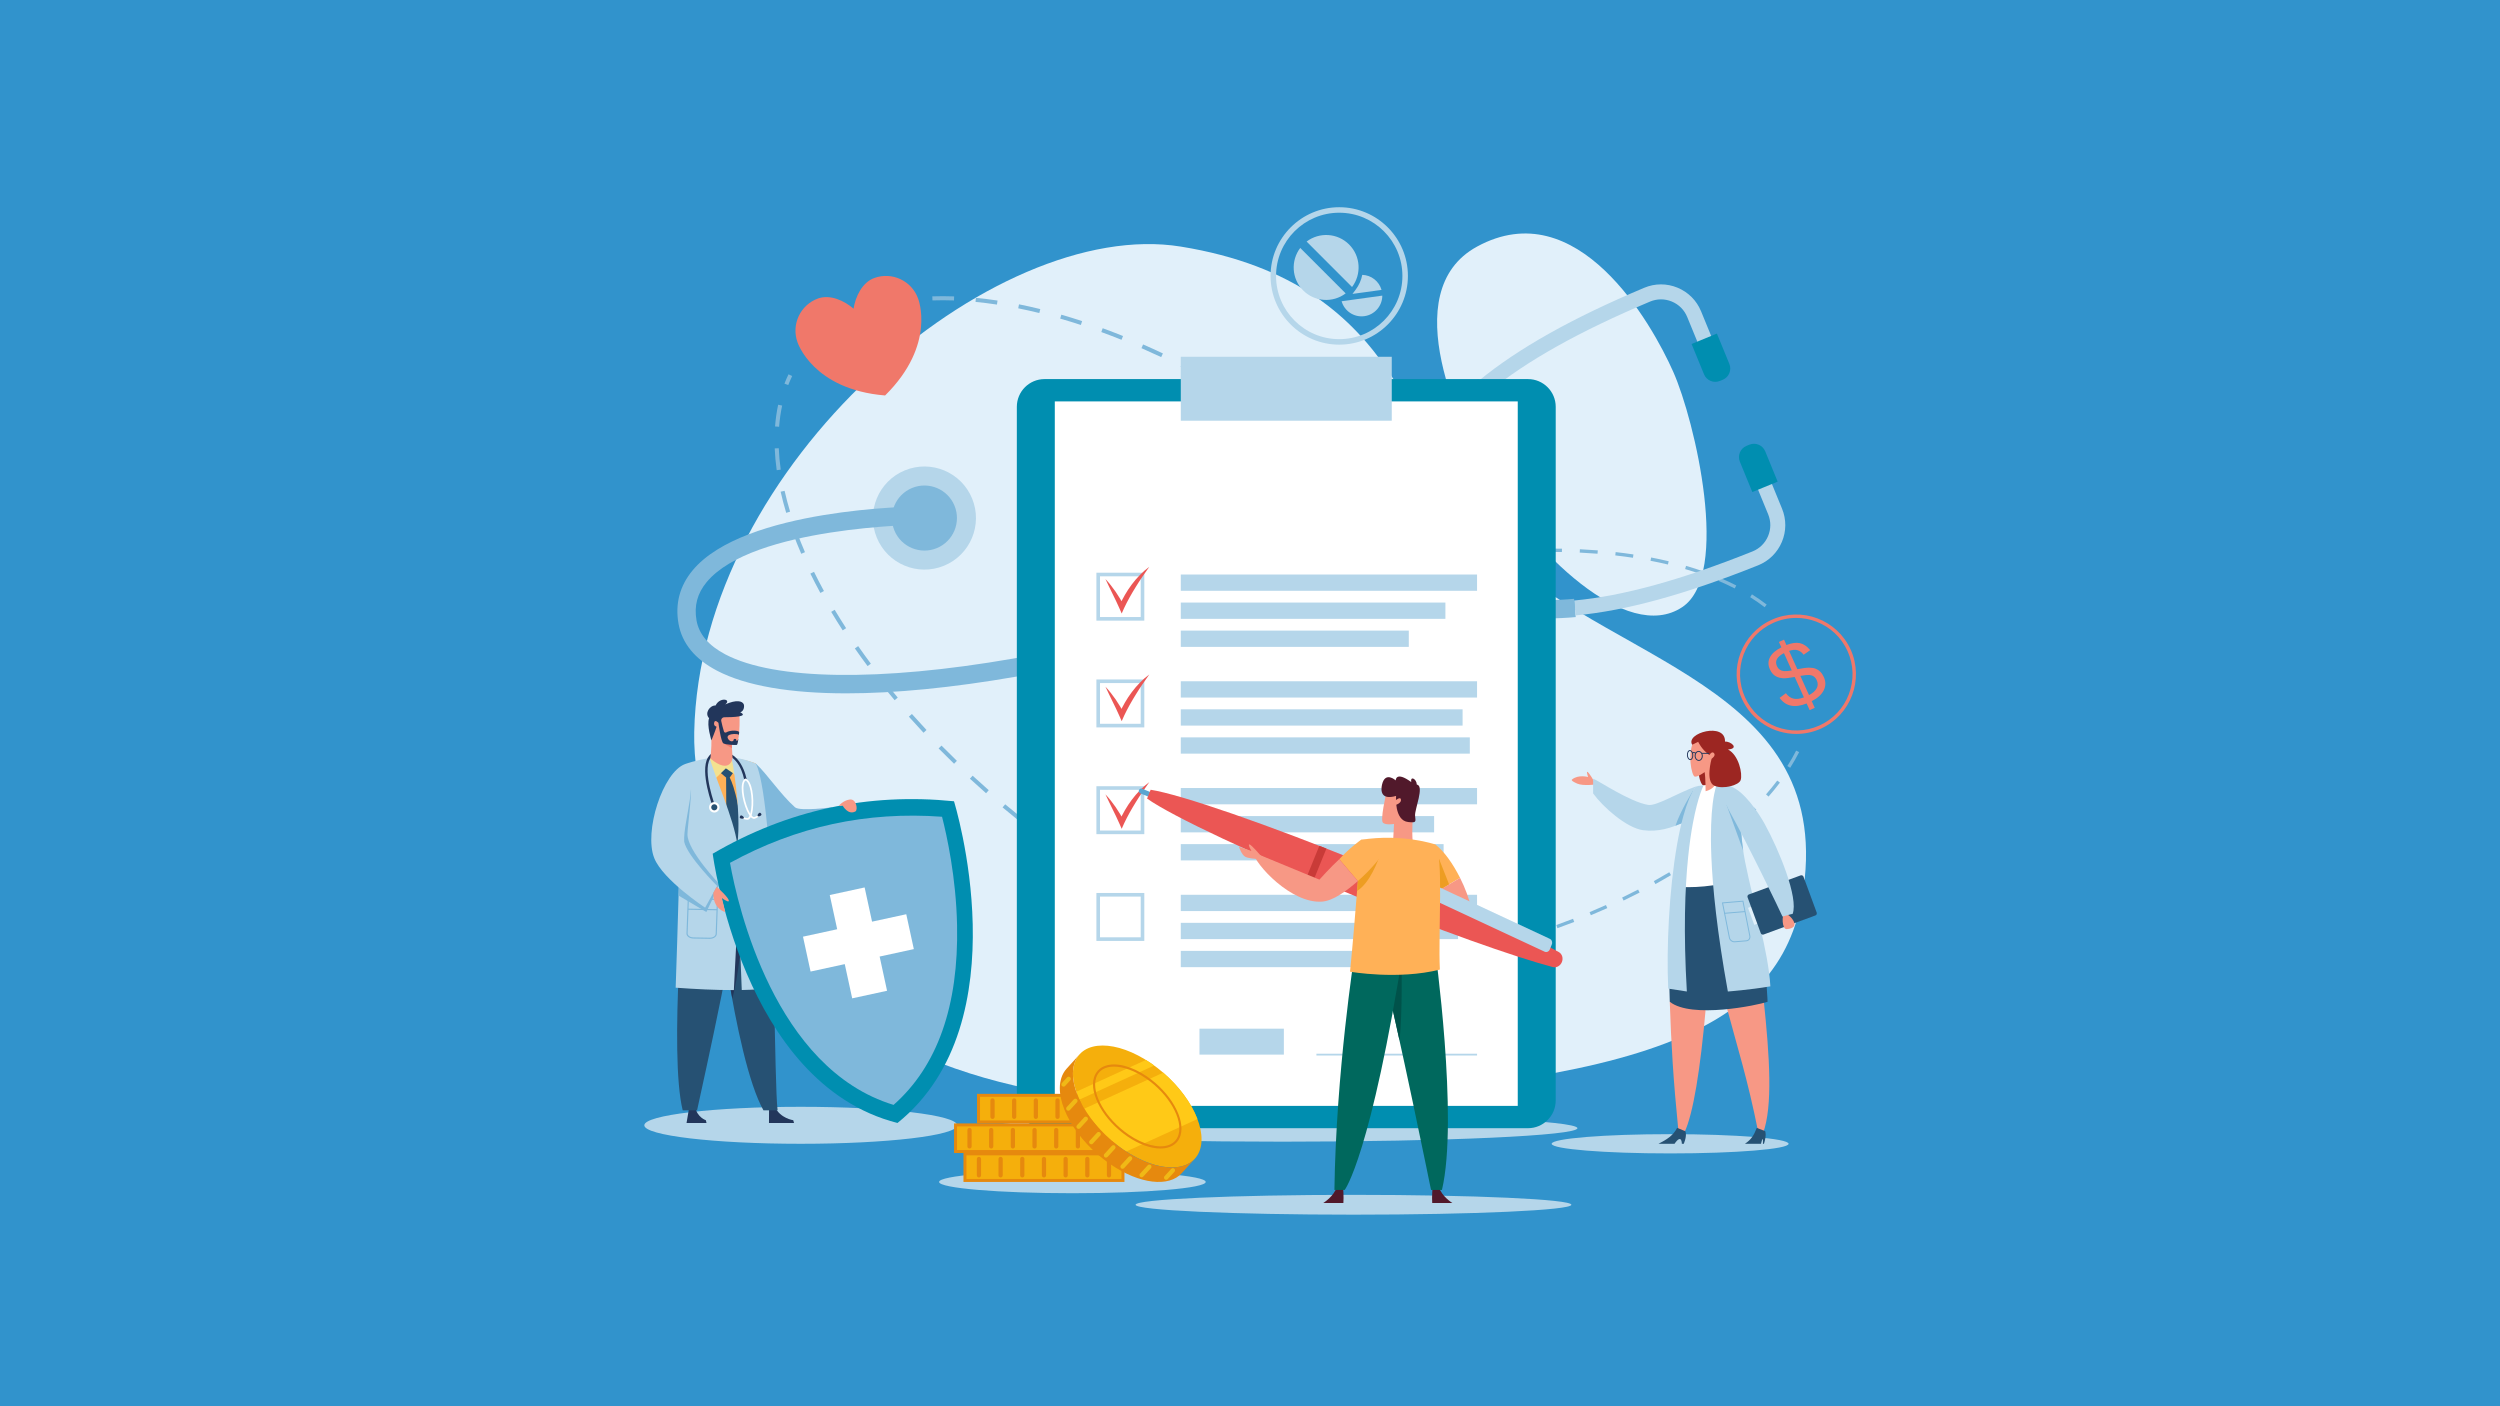 <svg xmlns="http://www.w3.org/2000/svg" xmlns:xlink="http://www.w3.org/1999/xlink" width="1920" zoomAndPan="magnify" viewBox="0 0 1440 810" height="1080" preserveAspectRatio="xMidYMid meet" version="1.0"><defs><clipPath id="id1"><path d="M 654 688 L 906 688 L 906 699.828 L 654 699.828 Z M 654 688 " clip-rule="nonzero"/></clipPath><clipPath id="id2"><path d="M 1000 353.648 L 1069.008 353.648 L 1069.008 423 L 1000 423 Z M 1000 353.648 " clip-rule="nonzero"/></clipPath></defs><rect x="-144" width="1728" fill="#ffffff" y="-81" height="972" fill-opacity="1"/><rect x="-144" width="1728" fill="#3193cc" y="-81" height="972" fill-opacity="1"/><rect x="-144" width="1728" fill="#ffffff" y="-81" height="972" fill-opacity="1"/><rect x="-144" width="1728" fill="#3193cc" y="-81" height="972" fill-opacity="1"/><path fill="#e1f0fa" d="M 399.875 421.762 C 398.676 481.098 441.449 647.523 715.199 635.457 C 954.508 624.91 1030.645 592.52 1039.531 506.176 C 1051.637 388.508 913.781 379.902 851.098 306.086 C 813.211 261.469 811.465 163.324 680.133 142.035 C 572.637 124.613 403 267.07 399.875 421.762 " fill-opacity="1" fill-rule="nonzero"/><path fill="#e1f0fa" d="M 850.785 142.035 C 803.074 168.035 841.918 248.531 857.133 274.305 C 882.555 317.371 936.832 371.207 969.008 349.68 C 997.043 330.918 976.301 242.328 963.801 214.188 C 951.301 186.051 908.594 110.531 850.785 142.035 " fill-opacity="1" fill-rule="nonzero"/><path fill="#b5d6ea" d="M 908.594 649.844 C 908.594 654.129 832.527 657.605 738.695 657.605 C 644.863 657.605 568.797 654.129 568.797 649.844 C 568.797 645.555 644.863 642.078 738.695 642.078 C 832.527 642.078 908.594 645.555 908.594 649.844 " fill-opacity="1" fill-rule="nonzero"/><path fill="#b5d6ea" d="M 551.32 648.172 C 551.32 654.055 510.984 658.824 461.223 658.824 C 411.461 658.824 371.121 654.055 371.121 648.172 C 371.121 642.285 411.461 637.52 461.223 637.52 C 510.984 637.52 551.32 642.285 551.32 648.172 " fill-opacity="1" fill-rule="nonzero"/><g clip-path="url(#id1)"><path fill="#b5d6ea" d="M 905.113 693.941 C 905.113 697.09 848.922 699.648 779.605 699.648 C 710.289 699.648 654.094 697.09 654.094 693.941 C 654.094 690.785 710.289 688.23 779.605 688.23 C 848.922 688.23 905.113 690.785 905.113 693.941 " fill-opacity="1" fill-rule="nonzero"/></g><path fill="#b5d6ea" d="M 1030.223 658.824 C 1030.223 661.887 999.676 664.371 961.992 664.371 C 924.305 664.371 893.758 661.887 893.758 658.824 C 893.758 655.758 924.305 653.277 961.992 653.277 C 999.676 653.277 1030.223 655.758 1030.223 658.824 " fill-opacity="1" fill-rule="nonzero"/><path fill="#b5d6ea" d="M 694.488 680.801 C 694.488 684.387 660.113 687.297 617.703 687.297 C 575.297 687.297 540.914 684.387 540.914 680.801 C 540.914 677.219 575.297 674.309 617.703 674.309 C 660.113 674.309 694.488 677.219 694.488 680.801 " fill-opacity="1" fill-rule="nonzero"/><path fill="#7fb8db" d="M 454.031 221.812 L 451.848 220.961 C 452.555 219.137 453.344 217.328 454.184 215.59 L 456.293 216.609 C 455.48 218.293 454.719 220.043 454.031 221.812 Z M 448.77 245.816 L 446.43 245.641 C 446.758 241.336 447.359 237.117 448.223 233.113 L 450.516 233.609 C 449.676 237.512 449.086 241.617 448.77 245.816 Z M 447.379 270.832 C 446.789 266.57 446.398 262.344 446.234 258.277 L 448.578 258.18 C 448.738 262.176 449.117 266.324 449.703 270.512 Z M 452.844 295.395 C 451.617 291.297 450.539 287.203 449.645 283.223 L 451.93 282.711 C 452.812 286.637 453.875 290.676 455.09 294.719 Z M 461.512 318.984 C 459.824 315.078 458.25 311.152 456.84 307.316 L 459.039 306.508 C 460.438 310.301 461.992 314.184 463.66 318.055 Z M 472.539 341.543 C 470.512 337.82 468.566 334.07 466.766 330.395 L 468.871 329.363 C 470.656 333.008 472.582 336.73 474.594 340.422 Z M 485.395 363.094 C 483.102 359.559 480.871 355.973 478.762 352.441 L 480.773 351.238 C 482.867 354.746 485.086 358.305 487.359 361.82 Z M 499.73 383.672 C 497.223 380.309 494.754 376.887 492.395 373.5 L 494.316 372.16 C 496.664 375.527 499.117 378.926 501.609 382.27 Z M 515.309 403.32 C 512.613 400.113 509.941 396.844 507.375 393.613 L 509.211 392.152 C 511.766 395.371 514.418 398.617 517.102 401.812 Z M 531.953 422.066 C 529.102 419.016 526.258 415.902 523.508 412.805 L 525.258 411.246 C 527.996 414.332 530.824 417.43 533.664 420.461 Z M 549.543 439.922 C 546.535 437.016 543.539 434.047 540.637 431.105 L 542.305 429.457 C 545.191 432.391 548.172 435.344 551.168 438.234 Z M 567.969 456.906 C 564.84 454.156 561.711 451.34 558.652 448.523 L 560.242 446.801 C 563.281 449.598 566.402 452.406 569.516 455.145 Z M 587.164 473.008 C 583.91 470.402 580.652 467.73 577.477 465.066 L 578.984 463.27 C 582.145 465.922 585.387 468.582 588.629 471.18 Z M 607.062 488.23 C 603.715 485.785 600.34 483.262 597.031 480.73 L 598.453 478.867 C 601.75 481.391 605.109 483.902 608.445 486.336 Z M 627.617 502.535 C 624.156 500.242 620.676 497.879 617.258 495.5 L 618.598 493.574 C 621.996 495.941 625.465 498.301 628.914 500.582 Z M 648.82 515.863 C 645.262 513.742 641.668 511.543 638.141 509.324 L 639.387 507.34 C 642.898 509.547 646.473 511.738 650.016 513.848 Z M 670.645 528.148 C 666.961 526.199 663.266 524.176 659.656 522.145 L 660.805 520.102 C 664.398 522.125 668.078 524.137 671.742 526.078 Z M 693.086 539.289 C 689.332 537.551 685.531 535.73 681.789 533.871 L 682.832 531.77 C 686.555 533.617 690.336 535.434 694.066 537.164 L 693.086 539.289 " fill-opacity="1" fill-rule="nonzero"/><path fill="#7fb8db" d="M 549.5 173.062 C 545.309 172.914 541.117 172.906 537.09 173.043 L 537.012 170.699 C 541.094 170.562 545.336 170.57 549.586 170.723 Z M 574.238 175.434 C 570.074 174.805 565.922 174.285 561.898 173.895 L 562.125 171.562 C 566.191 171.957 570.387 172.477 574.586 173.113 Z M 598.641 180.301 C 594.559 179.301 590.473 178.391 586.492 177.59 L 586.953 175.293 C 590.965 176.094 595.086 177.016 599.199 178.027 Z M 622.578 187.184 C 618.598 185.875 614.594 184.645 610.672 183.516 L 611.32 181.262 C 615.27 182.398 619.301 183.641 623.305 184.953 Z M 645.988 195.723 C 642.105 194.168 638.191 192.664 634.348 191.262 L 635.152 189.059 C 639.02 190.469 642.957 191.98 646.859 193.547 Z M 668.836 205.691 C 665.078 203.926 661.258 202.191 657.484 200.543 L 658.422 198.395 C 662.215 200.051 666.055 201.793 669.832 203.574 Z M 691.102 216.922 C 687.445 214.957 683.723 213.016 680.043 211.16 L 681.098 209.066 C 684.797 210.934 688.539 212.883 692.211 214.855 Z M 712.766 229.285 C 709.199 227.133 705.578 225.004 702.012 222.969 L 703.172 220.93 C 706.758 222.977 710.395 225.109 713.977 227.277 Z M 733.809 242.68 C 730.367 240.375 726.855 238.078 723.363 235.859 L 724.621 233.879 C 728.129 236.109 731.656 238.418 735.109 240.73 Z M 754.207 257.039 C 750.883 254.582 747.477 252.129 744.086 249.742 L 745.438 247.824 C 748.84 250.219 752.258 252.684 755.598 255.152 Z M 773.945 272.305 C 770.75 269.715 767.457 267.109 764.16 264.562 L 765.598 262.707 C 768.906 265.266 772.211 267.883 775.422 270.484 Z M 792.977 288.445 C 789.883 285.699 786.715 282.945 783.555 280.266 L 785.07 278.477 C 788.242 281.172 791.426 283.938 794.531 286.691 Z M 811.227 305.457 C 808.281 302.574 805.242 299.676 802.203 296.844 L 803.797 295.129 C 806.852 297.973 809.902 300.887 812.867 303.777 Z M 828.625 323.336 C 825.84 320.324 822.953 317.281 820.039 314.289 L 821.719 312.652 C 824.641 315.66 827.547 318.715 830.344 321.746 L 828.625 323.336 " fill-opacity="1" fill-rule="nonzero"/><path fill="#7fb8db" d="M 899.66 317.969 C 897.66 317.938 895.652 317.91 893.625 317.922 C 892.219 317.922 890.805 317.93 889.387 317.945 L 889.363 316.016 C 890.84 315.996 892.309 315.98 893.777 315.988 C 895.762 315.988 897.734 316.004 899.691 316.039 Z M 868.855 318.754 L 868.727 316.828 C 872.16 316.602 875.629 316.418 879.039 316.281 L 879.117 318.215 C 875.723 318.348 872.27 318.531 868.855 318.754 Z M 920.176 318.941 C 916.816 318.672 913.371 318.457 909.93 318.293 L 910.02 316.363 C 913.48 316.527 916.949 316.742 920.328 317.012 Z M 848.375 320.629 L 848.152 318.711 C 851.555 318.312 855.012 317.953 858.43 317.641 L 858.605 319.562 C 855.207 319.879 851.762 320.234 848.375 320.629 Z M 940.578 321.27 C 937.262 320.766 933.836 320.312 930.398 319.922 L 930.617 318.004 C 934.078 318.395 937.523 318.852 940.867 319.355 Z M 828.008 323.5 L 827.695 321.594 C 831.105 321.031 834.539 320.504 837.906 320.031 L 838.176 321.945 C 834.824 322.418 831.406 322.941 828.008 323.5 Z M 960.719 325.164 C 957.453 324.383 954.074 323.656 950.688 323.008 L 951.055 321.109 C 954.469 321.762 957.875 322.496 961.168 323.285 Z M 807.801 327.32 L 807.398 325.426 C 810.754 324.711 814.164 324.027 817.523 323.395 L 817.883 325.293 C 814.535 325.926 811.141 326.605 807.801 327.32 Z M 980.387 330.918 C 977.25 329.812 973.965 328.758 970.633 327.785 L 971.172 325.93 C 974.539 326.914 977.859 327.977 981.031 329.094 Z M 787.781 332.043 L 787.297 330.172 C 790.355 329.375 793.469 328.605 796.547 327.871 L 797.32 327.688 L 797.762 329.566 L 796.992 329.754 C 793.926 330.48 790.828 331.25 787.781 332.043 Z M 768.004 337.664 L 767.434 335.816 C 770.707 334.805 774.035 333.82 777.332 332.879 L 777.863 334.738 C 774.578 335.676 771.262 336.656 768.004 337.664 Z M 999.207 338.941 C 996.262 337.43 993.145 335.977 989.941 334.613 L 990.691 332.836 C 993.938 334.211 997.102 335.688 1000.09 337.223 Z M 748.512 344.199 L 747.855 342.379 C 751.047 341.223 754.332 340.078 757.605 338.98 L 758.219 340.812 C 754.957 341.906 751.691 343.043 748.512 344.199 Z M 1016.43 349.766 C 1013.84 347.762 1011.035 345.812 1008.098 343.973 L 1009.121 342.336 C 1012.117 344.207 1014.973 346.191 1017.613 348.234 Z M 729.359 351.668 L 728.613 349.883 C 731.742 348.57 734.965 347.27 738.188 346.012 L 738.891 347.812 C 735.68 349.066 732.477 350.359 729.359 351.668 Z M 710.621 360.113 L 709.777 358.371 C 712.84 356.895 715.988 355.422 719.137 354.004 L 719.93 355.766 C 716.797 357.176 713.664 358.641 710.621 360.113 Z M 692.387 369.594 L 691.441 367.906 C 694.395 366.258 697.457 364.609 700.543 363.004 L 701.434 364.719 C 698.363 366.316 695.32 367.957 692.387 369.594 Z M 674.777 380.176 L 673.73 378.555 C 676.574 376.711 679.527 374.871 682.5 373.086 L 683.492 374.742 C 680.539 376.516 677.605 378.348 674.777 380.176 Z M 657.973 391.969 L 656.801 390.43 C 659.496 388.379 662.309 386.324 665.152 384.332 L 666.262 385.914 C 663.438 387.895 660.648 389.934 657.973 391.969 Z M 642.215 405.109 L 640.91 403.684 C 643.398 401.398 646.023 399.109 648.707 396.875 L 649.941 398.359 C 647.281 400.574 644.684 402.844 642.215 405.109 Z M 627.91 419.773 L 626.453 418.512 C 628.652 415.961 631.012 413.398 633.469 410.887 L 634.852 412.238 C 632.422 414.723 630.086 417.258 627.91 419.773 Z M 615.703 436.168 L 614.066 435.141 C 615.848 432.301 617.824 429.418 619.945 426.586 L 621.488 427.742 C 619.402 430.535 617.457 433.367 615.703 436.168 Z M 1031.152 442.258 L 1029.523 441.223 C 1031.391 438.277 1033.094 435.297 1034.582 432.359 L 1036.309 433.23 C 1034.789 436.227 1033.055 439.262 1031.152 442.258 Z M 606.695 454.414 L 604.875 453.758 C 606.016 450.594 607.398 447.379 608.98 444.199 L 610.711 445.059 C 609.156 448.172 607.809 451.316 606.695 454.414 Z M 1018.684 458.824 L 1017.23 457.551 C 1019.52 454.93 1021.691 452.258 1023.688 449.617 L 1025.23 450.781 C 1023.203 453.465 1021 456.168 1018.684 458.824 Z M 1004.164 473.586 L 1002.863 472.16 C 1005.434 469.816 1007.926 467.426 1010.258 465.059 L 1011.633 466.414 C 1009.273 468.809 1006.762 471.219 1004.164 473.586 Z M 602.566 474.211 L 600.637 474.109 C 600.809 470.715 601.27 467.238 602.008 463.77 L 603.895 464.172 C 603.184 467.535 602.734 470.914 602.566 474.211 Z M 988.234 486.793 L 987.07 485.25 C 989.832 483.156 992.543 481.012 995.117 478.883 L 996.348 480.371 C 993.75 482.52 991.023 484.68 988.234 486.793 Z M 603.211 494.793 C 602.809 493.504 602.449 492.191 602.137 490.883 C 601.645 488.812 601.262 486.684 601.004 484.562 L 602.918 484.324 C 603.172 486.375 603.543 488.434 604.02 490.441 C 604.32 491.699 604.668 492.969 605.055 494.215 Z M 971.273 498.621 L 970.227 496.996 C 973.137 495.125 976.004 493.199 978.762 491.277 L 979.863 492.867 C 977.094 494.801 974.203 496.734 971.273 498.621 Z M 953.535 509.227 L 952.598 507.539 C 955.621 505.863 958.613 504.137 961.5 502.41 L 962.492 504.07 C 959.586 505.805 956.574 507.543 953.535 509.227 Z M 612.766 513.285 C 610.645 510.445 608.773 507.473 607.199 504.445 L 608.914 503.551 C 610.438 506.488 612.254 509.371 614.312 512.125 Z M 935.184 518.719 L 934.348 516.98 C 937.434 515.496 940.527 513.953 943.543 512.395 L 944.43 514.109 C 941.398 515.676 938.285 517.23 935.184 518.719 Z M 916.336 527.176 L 915.594 525.395 C 918.754 524.074 921.93 522.699 925.027 521.309 L 925.816 523.074 C 922.703 524.469 919.516 525.848 916.336 527.176 Z M 627.387 528.066 C 624.59 525.867 621.969 523.543 619.594 521.16 L 620.965 519.797 C 623.281 522.125 625.844 524.395 628.578 526.547 Z M 897.082 534.648 L 896.43 532.828 C 899.629 531.676 902.871 530.465 906.059 529.23 L 906.754 531.031 C 903.551 532.273 900.297 533.492 897.082 534.648 Z M 644.879 539.23 C 641.742 537.598 638.715 535.859 635.875 534.059 L 636.91 532.43 C 639.699 534.199 642.684 535.91 645.766 537.512 Z M 877.492 541.18 L 876.926 539.328 C 880.203 538.32 883.496 537.27 886.715 536.195 L 887.324 538.027 C 884.094 539.105 880.781 540.168 877.492 541.18 Z M 857.621 546.789 L 857.141 544.918 C 860.43 544.066 863.77 543.168 867.066 542.234 L 867.59 544.098 C 864.277 545.031 860.926 545.938 857.621 546.789 Z M 663.895 547.449 C 660.578 546.262 657.332 544.988 654.25 543.664 L 655.016 541.891 C 658.055 543.199 661.262 544.457 664.547 545.625 Z M 837.512 551.504 L 837.113 549.613 C 840.406 548.918 843.785 548.164 847.156 547.379 L 847.594 549.258 C 844.211 550.051 840.82 550.805 837.512 551.504 Z M 683.742 553.332 C 680.332 552.504 676.969 551.602 673.746 550.648 L 674.289 548.797 C 677.484 549.742 680.816 550.633 684.195 551.453 Z M 817.207 555.305 L 816.895 553.398 C 820.23 552.855 823.637 552.258 827.027 551.621 L 827.379 553.523 C 823.98 554.156 820.555 554.758 817.207 555.305 Z M 704.031 557.316 C 700.594 556.789 697.164 556.191 693.844 555.539 L 694.215 553.641 C 697.512 554.285 700.914 554.879 704.328 555.406 Z M 796.746 558.152 L 796.527 556.23 C 799.914 555.844 803.344 555.41 806.727 554.938 L 806.992 556.852 C 803.594 557.324 800.148 557.762 796.746 558.152 Z M 724.562 559.711 C 721.086 559.43 717.625 559.09 714.277 558.695 L 714.5 556.777 C 717.824 557.164 721.266 557.504 724.719 557.789 Z M 776.168 560 L 776.043 558.07 C 779.406 557.859 782.855 557.594 786.297 557.281 L 786.469 559.207 C 783.012 559.516 779.547 559.785 776.168 560 Z M 745.199 560.734 C 741.746 560.668 738.273 560.551 734.875 560.387 L 734.969 558.453 C 738.348 558.621 741.801 558.738 745.234 558.801 Z M 755.527 560.777 L 755.512 558.844 C 758.887 558.809 762.344 558.727 765.781 558.598 L 765.855 560.527 C 762.398 560.656 758.922 560.742 755.527 560.777 " fill-opacity="1" fill-rule="nonzero"/><path fill="#f0786a" d="M 509.82 227.793 C 468.102 224.375 459.379 197.176 459.379 197.176 C 455.664 186.957 460.938 175.66 471.148 171.938 C 478.137 169.395 486.418 173.238 491.648 177.816 C 492.707 170.949 496.586 162.676 503.578 160.133 C 513.789 156.414 525.082 161.684 528.797 171.902 C 528.797 171.902 539.582 198.348 509.82 227.793 " fill-opacity="1" fill-rule="nonzero"/><path fill="#b5d6ea" d="M 543.746 325.867 C 528.582 332.094 511.246 324.844 505.023 309.672 C 498.797 294.5 506.043 277.156 521.203 270.926 C 536.367 264.699 553.703 271.949 559.93 287.121 C 566.152 302.289 558.906 319.641 543.746 325.867 " fill-opacity="1" fill-rule="nonzero"/><path fill="#b5d6ea" d="M 857.488 225.809 L 852.012 219.141 C 874.402 200.727 905.484 183.27 947.043 165.773 C 953.227 163.168 960.047 163.145 966.246 165.703 C 972.449 168.27 977.27 173.102 979.816 179.312 L 994.395 214.852 L 986.414 218.129 L 971.836 182.59 C 970.168 178.523 967.016 175.359 962.957 173.684 C 958.902 172.008 954.438 172.023 950.391 173.727 C 909.613 190.898 879.223 207.93 857.488 225.809 " fill-opacity="1" fill-rule="nonzero"/><path fill="#008eb0" d="M 981.512 215.598 L 974.344 198.133 L 988.941 192.137 L 996.109 209.602 C 997.578 213.184 995.867 217.281 992.285 218.754 L 990.66 219.422 C 987.078 220.891 982.984 219.18 981.512 215.598 " fill-opacity="1" fill-rule="nonzero"/><path fill="#7fb8db" d="M 891.77 356.191 C 853.336 356.191 827.938 341.684 816.148 312.945 C 802.801 280.418 814.668 248.609 851.402 218.398 L 858.098 226.547 C 825.352 253.477 814.52 281.195 825.898 308.938 C 837.277 336.676 864.453 348.793 906.664 344.93 L 907.621 355.434 C 902.117 355.938 896.828 356.191 891.77 356.191 " fill-opacity="1" fill-rule="nonzero"/><path fill="#b5d6ea" d="M 907.535 354.48 L 906.75 345.887 C 934.773 343.324 968.355 334.082 1009.426 317.633 C 1013.5 316 1016.688 312.875 1018.398 308.832 C 1020.109 304.785 1020.133 300.316 1018.465 296.25 L 1003.883 260.711 L 1011.863 257.434 L 1026.445 292.973 C 1028.992 299.184 1028.957 306.012 1026.344 312.195 C 1023.727 318.375 1018.859 323.152 1012.629 325.645 C 970.773 342.41 936.398 351.844 907.535 354.48 " fill-opacity="1" fill-rule="nonzero"/><path fill="#008eb0" d="M 1002.172 265.961 L 1009.336 283.422 L 1023.934 277.43 L 1016.77 259.965 C 1015.297 256.379 1011.203 254.668 1007.621 256.141 L 1005.996 256.809 C 1002.414 258.277 1000.703 262.375 1002.172 265.961 " fill-opacity="1" fill-rule="nonzero"/><path fill="#7fb8db" d="M 487.508 399.371 C 455.02 399.371 429.59 395.008 412.969 386.301 C 400.277 379.656 392.828 370.547 390.82 359.219 C 388.793 347.77 391.539 337.43 398.973 328.496 C 428.648 292.82 526.191 291.703 530.328 291.672 L 530.406 302.223 C 529.441 302.227 433.625 303.316 407.074 335.246 C 401.641 341.773 399.723 349.016 401.199 357.383 C 402.605 365.32 408.207 371.91 417.855 376.957 C 446.25 391.824 506.648 392.695 583.566 379.348 C 661.402 365.84 747.148 339.16 818.816 306.148 L 823.227 315.734 C 750.762 349.109 664.066 376.082 585.367 389.738 C 548.316 396.168 515.32 399.371 487.508 399.371 " fill-opacity="1" fill-rule="nonzero"/><path fill="#7fb8db" d="M 539.586 315.73 C 530.02 319.66 519.078 315.082 515.152 305.512 C 511.227 295.941 515.797 284.996 525.363 281.066 C 534.934 277.137 545.867 281.711 549.797 291.281 C 553.723 300.855 549.152 311.801 539.586 315.73 " fill-opacity="1" fill-rule="nonzero"/><path fill="#008eb0" d="M 880.121 649.844 L 601.664 649.844 C 592.844 649.844 585.695 642.688 585.695 633.863 L 585.695 234.34 C 585.695 225.512 592.844 218.355 601.664 218.355 L 880.121 218.355 C 888.941 218.355 896.094 225.512 896.094 234.34 L 896.094 633.863 C 896.094 642.688 888.941 649.844 880.121 649.844 " fill-opacity="1" fill-rule="nonzero"/><path fill="#ffffff" d="M 874.223 636.988 L 607.566 636.988 L 607.566 231.211 L 874.223 231.211 L 874.223 636.988 " fill-opacity="1" fill-rule="nonzero"/><path fill="#b5d6ea" d="M 633.605 355.41 L 657.043 355.41 L 657.043 331.961 L 633.605 331.961 Z M 659.125 357.496 L 631.527 357.496 L 631.527 329.879 L 659.125 329.879 L 659.125 357.496 " fill-opacity="1" fill-rule="nonzero"/><path fill="#b5d6ea" d="M 850.785 340.297 L 680.133 340.297 L 680.133 330.918 L 850.785 330.918 L 850.785 340.297 " fill-opacity="1" fill-rule="nonzero"/><path fill="#b5d6ea" d="M 832.555 356.453 L 680.133 356.453 L 680.133 347.074 L 832.555 347.074 L 832.555 356.453 " fill-opacity="1" fill-rule="nonzero"/><path fill="#b5d6ea" d="M 811.465 372.609 L 680.133 372.609 L 680.133 363.227 L 811.465 363.227 L 811.465 372.609 " fill-opacity="1" fill-rule="nonzero"/><path fill="#b5d6ea" d="M 633.605 416.902 L 657.043 416.902 L 657.043 393.449 L 633.605 393.449 Z M 659.125 418.984 L 631.527 418.984 L 631.527 391.367 L 659.125 391.367 L 659.125 418.984 " fill-opacity="1" fill-rule="nonzero"/><path fill="#b5d6ea" d="M 850.785 401.789 L 680.133 401.789 L 680.133 392.41 L 850.785 392.41 L 850.785 401.789 " fill-opacity="1" fill-rule="nonzero"/><path fill="#b5d6ea" d="M 842.453 417.945 L 680.133 417.945 L 680.133 408.566 L 842.453 408.566 L 842.453 417.945 " fill-opacity="1" fill-rule="nonzero"/><path fill="#b5d6ea" d="M 846.617 434.098 L 680.133 434.098 L 680.133 424.723 L 846.617 424.723 L 846.617 434.098 " fill-opacity="1" fill-rule="nonzero"/><path fill="#b5d6ea" d="M 633.605 478.395 L 657.043 478.395 L 657.043 454.945 L 633.605 454.945 Z M 659.125 480.48 L 631.527 480.48 L 631.527 452.859 L 659.125 452.859 L 659.125 480.48 " fill-opacity="1" fill-rule="nonzero"/><path fill="#b5d6ea" d="M 850.785 463.281 L 680.133 463.281 L 680.133 453.902 L 850.785 453.902 L 850.785 463.281 " fill-opacity="1" fill-rule="nonzero"/><path fill="#b5d6ea" d="M 826.047 479.438 L 680.133 479.438 L 680.133 470.055 L 826.047 470.055 L 826.047 479.438 " fill-opacity="1" fill-rule="nonzero"/><path fill="#b5d6ea" d="M 831.516 495.59 L 680.133 495.59 L 680.133 486.211 L 831.516 486.211 L 831.516 495.59 " fill-opacity="1" fill-rule="nonzero"/><path fill="#b5d6ea" d="M 633.605 539.887 L 657.043 539.887 L 657.043 516.438 L 633.605 516.438 Z M 659.125 541.973 L 631.527 541.973 L 631.527 514.352 L 659.125 514.352 L 659.125 541.973 " fill-opacity="1" fill-rule="nonzero"/><path fill="#b5d6ea" d="M 850.785 524.773 L 680.133 524.773 L 680.133 515.395 L 850.785 515.395 L 850.785 524.773 " fill-opacity="1" fill-rule="nonzero"/><path fill="#b5d6ea" d="M 839.848 540.93 L 680.133 540.93 L 680.133 531.551 L 839.848 531.551 L 839.848 540.93 " fill-opacity="1" fill-rule="nonzero"/><path fill="#b5d6ea" d="M 822.141 557.086 L 680.133 557.086 L 680.133 547.703 L 822.141 547.703 L 822.141 557.086 " fill-opacity="1" fill-rule="nonzero"/><path fill="#b5d6ea" d="M 850.785 607.98 L 758.254 607.98 L 758.254 606.938 L 850.785 606.938 L 850.785 607.98 " fill-opacity="1" fill-rule="nonzero"/><path fill="#b5d6ea" d="M 690.895 592.52 L 739.508 592.52 L 739.508 607.457 L 690.895 607.457 L 690.895 592.52 " fill-opacity="1" fill-rule="nonzero"/><path fill="#eb5654" d="M 636.734 333.523 C 638.91 335.812 640.82 338.316 642.633 340.891 C 644.406 343.488 646.043 346.195 647.469 349.043 L 644.719 349.098 C 645.695 346.816 646.73 344.691 647.969 342.625 C 649.152 340.539 650.488 338.547 651.926 336.629 C 654.805 332.812 658.129 329.289 661.992 326.488 C 660.641 328.465 659.238 330.34 657.941 332.293 C 656.633 334.223 655.363 336.172 654.156 338.152 C 652.926 340.117 651.766 342.125 650.633 344.141 C 649.551 346.168 648.402 348.223 647.492 350.254 L 646.094 353.379 L 644.746 350.316 C 643.52 347.523 642.172 344.746 640.793 341.973 L 638.75 337.777 C 638.055 336.379 637.395 334.957 636.734 333.523 " fill-opacity="1" fill-rule="nonzero"/><path fill="#eb5654" d="M 636.734 395.535 C 638.91 397.824 640.82 400.332 642.633 402.902 C 644.406 405.5 646.043 408.207 647.469 411.055 L 644.719 411.113 C 645.695 408.832 646.73 406.707 647.969 404.633 C 649.152 402.555 650.488 400.559 651.926 398.645 C 654.805 394.824 658.129 391.305 661.992 388.5 C 660.641 390.48 659.238 392.352 657.941 394.305 C 656.633 396.238 655.363 398.188 654.156 400.168 C 652.926 402.129 651.766 404.141 650.633 406.152 C 649.551 408.18 648.402 410.234 647.492 412.27 L 646.094 415.395 L 644.746 412.328 C 643.52 409.535 642.172 406.758 640.793 403.984 L 638.75 399.789 C 638.055 398.391 637.395 396.969 636.734 395.535 " fill-opacity="1" fill-rule="nonzero"/><path fill="#eb5654" d="M 636.734 457.551 C 638.91 459.84 640.82 462.344 642.633 464.918 C 644.406 467.516 646.043 470.219 647.469 473.07 L 644.719 473.129 C 645.695 470.844 646.73 468.723 647.969 466.648 C 649.152 464.566 650.488 462.574 651.926 460.656 C 654.805 456.836 658.129 453.316 661.992 450.512 C 660.641 452.492 659.238 454.363 657.941 456.316 C 656.633 458.25 655.363 460.199 654.156 462.18 C 652.926 464.141 651.766 466.152 650.633 468.164 C 649.551 470.191 648.402 472.25 647.492 474.285 L 646.094 477.406 L 644.746 474.34 C 643.52 471.551 642.172 468.773 640.793 466 L 638.75 461.801 C 638.055 460.406 637.395 458.984 636.734 457.551 " fill-opacity="1" fill-rule="nonzero"/><path fill="#b5d6ea" d="M 801.656 242.328 L 680.133 242.328 L 680.133 205.504 L 801.656 205.504 L 801.656 242.328 " fill-opacity="1" fill-rule="nonzero"/><path fill="#b5d6ea" d="M 771.398 122.527 C 751.332 122.527 735.008 138.859 735.008 158.938 C 735.008 179.02 751.332 195.355 771.398 195.355 C 791.465 195.355 807.789 179.02 807.789 158.938 C 807.789 138.859 791.465 122.527 771.398 122.527 Z M 771.398 198.523 C 749.586 198.523 731.844 180.766 731.844 158.938 C 731.844 137.117 749.586 119.359 771.398 119.359 C 793.215 119.359 810.957 137.117 810.957 158.938 C 810.957 180.766 793.215 198.523 771.398 198.523 " fill-opacity="1" fill-rule="nonzero"/><path fill="#b5d6ea" d="M 748.938 142.809 C 743.398 150.145 743.949 160.613 750.629 167.297 C 757.309 173.98 767.773 174.531 775.102 168.992 L 748.938 142.809 " fill-opacity="1" fill-rule="nonzero"/><path fill="#b5d6ea" d="M 752.609 139.133 L 778.777 165.316 C 784.312 157.984 783.762 147.512 777.082 140.828 C 770.402 134.145 759.938 133.594 752.609 139.133 " fill-opacity="1" fill-rule="nonzero"/><path fill="#b5d6ea" d="M 772.777 173.523 C 774.375 179.176 779.922 182.934 785.902 182.105 C 791.887 181.277 796.203 176.156 796.207 170.277 L 772.777 173.523 " fill-opacity="1" fill-rule="nonzero"/><path fill="#b5d6ea" d="M 795.766 166.98 L 778.996 169.293 L 779.047 169.27 L 780.84 166.875 C 782.793 164.273 784.066 161.359 784.664 158.316 C 789.836 158.473 794.336 161.984 795.766 166.98 " fill-opacity="1" fill-rule="nonzero"/><path fill="#f0786a" d="M 1046.48 391.891 C 1046.016 390.863 1045.43 390.109 1044.723 389.633 C 1044.012 389.156 1043.176 388.875 1042.207 388.785 C 1041.234 388.703 1039.5 388.875 1036.996 389.301 L 1041.992 400.383 C 1044.152 399.238 1045.621 397.938 1046.398 396.484 C 1047.18 395.031 1047.203 393.5 1046.48 391.891 Z M 1023.5 383.621 C 1023.918 384.555 1024.469 385.254 1025.16 385.723 C 1025.84 386.191 1026.676 386.473 1027.656 386.559 C 1028.637 386.652 1030.102 386.52 1032.055 386.176 L 1027.559 376.203 C 1023.555 378.273 1022.203 380.75 1023.5 383.621 Z M 1040.625 405.191 C 1033.777 407.941 1028.586 406.871 1025.055 401.984 L 1028.68 399.293 C 1029.922 400.996 1031.387 402.035 1033.066 402.414 C 1034.746 402.797 1036.742 402.555 1039.047 401.684 L 1033.75 389.938 C 1030.645 390.504 1028.434 390.75 1027.121 390.68 C 1025.809 390.609 1024.66 390.359 1023.68 389.938 C 1022.703 389.516 1021.883 388.957 1021.219 388.27 C 1020.559 387.578 1019.969 386.66 1019.445 385.508 C 1018.344 383.062 1018.367 380.746 1019.52 378.562 C 1020.672 376.379 1022.852 374.477 1026.055 372.863 L 1024.656 369.762 L 1027.59 368.438 L 1028.988 371.539 C 1032.004 370.352 1034.586 369.988 1036.73 370.453 C 1038.879 370.918 1040.852 372.266 1042.652 374.488 L 1038.887 377.133 C 1037.902 375.789 1036.742 374.922 1035.406 374.527 C 1034.07 374.133 1032.438 374.266 1030.516 374.922 L 1035.266 385.465 C 1038.387 384.852 1040.672 384.555 1042.113 384.57 C 1043.551 384.586 1044.773 384.785 1045.785 385.164 C 1046.789 385.547 1047.691 386.125 1048.48 386.91 C 1049.27 387.695 1049.953 388.727 1050.531 390.004 C 1051.703 392.609 1051.691 395.133 1050.492 397.574 C 1049.297 400.016 1046.984 402.113 1043.559 403.867 L 1045.289 407.703 L 1042.355 409.027 L 1040.625 405.191 " fill-opacity="1" fill-rule="nonzero"/><g clip-path="url(#id2)"><path fill="#f0786a" d="M 1034.648 355.922 C 1030.117 355.922 1025.598 356.887 1021.344 358.805 C 1013.457 362.367 1007.43 368.781 1004.367 376.883 C 1001.309 384.977 1001.578 393.781 1005.137 401.672 C 1012.477 417.965 1031.695 425.242 1047.977 417.891 C 1055.863 414.332 1061.891 407.914 1064.953 399.816 C 1068.016 391.719 1067.742 382.914 1064.188 375.023 C 1060.629 367.133 1054.211 361.098 1046.121 358.035 C 1042.395 356.625 1038.516 355.922 1034.648 355.922 Z M 1034.711 422.746 C 1021.598 422.746 1009.051 415.207 1003.324 402.492 C 995.527 385.199 1003.246 364.789 1020.527 356.992 C 1037.801 349.191 1058.203 356.914 1065.996 374.207 C 1073.793 391.496 1066.078 411.906 1048.797 419.707 C 1044.223 421.77 1039.43 422.746 1034.711 422.746 " fill-opacity="1" fill-rule="nonzero"/></g><path fill="#9c2622" d="M 978.352 435.84 C 978.352 435.84 976.031 461.133 988 450.754 C 999.969 440.375 978.352 435.84 978.352 435.84 " fill-opacity="1" fill-rule="nonzero"/><path fill="#f79885" d="M 982.555 580.301 C 979.406 616.223 975.266 641.645 970.223 652.312 C 969.449 653.945 966.953 653.387 966.77 651.531 C 963.691 620.531 962.641 601.699 961.789 577.023 C 970.277 580.352 978.309 580.441 982.555 580.301 " fill-opacity="1" fill-rule="nonzero"/><path fill="#f79885" d="M 1012.754 652.148 C 1006.594 621.277 1000.695 603.219 994.531 579.992 C 1001.844 580.012 1010.078 577.113 1015.801 575.117 C 1019.453 609.734 1021.07 637.059 1015.586 652.527 C 1015.102 653.906 1013.051 653.621 1012.754 652.148 " fill-opacity="1" fill-rule="nonzero"/><path fill="#265173" d="M 970.723 651.57 C 970.723 651.57 971.973 653.699 969.859 658.824 L 968.746 658.824 C 968.746 658.824 968.77 652.648 964.52 658.824 L 955.301 658.824 C 959.969 656.406 963.758 654.145 966.012 649.648 L 970.723 651.57 " fill-opacity="1" fill-rule="nonzero"/><path fill="#265173" d="M 1016.754 651.57 C 1016.754 651.57 1017.676 653.699 1016.051 658.824 L 1015.434 658.824 C 1015.434 658.824 1015.859 652.668 1014.32 658.824 L 1005.094 658.824 C 1008.621 656.406 1010.18 654.145 1011.91 649.648 L 1016.754 651.57 " fill-opacity="1" fill-rule="nonzero"/><path fill="#265173" d="M 964.551 509.512 L 974.184 508.125 C 973.949 506.621 973.871 506.332 973.773 505.223 L 999.82 504.102 C 1016.531 524.578 1018.125 577.023 1018.125 577.023 C 1012.398 579.02 974.301 586.965 961.789 577.023 C 960.594 542.234 961.789 520.582 964.551 509.512 " fill-opacity="1" fill-rule="nonzero"/><path fill="#f79885" d="M 918.445 450.453 C 918.445 450.453 915.109 444.547 914.234 444.547 C 913.75 444.547 914.719 447.551 914.719 447.551 C 914.719 447.551 909.094 445.977 905.484 448.988 C 904.797 449.562 906.469 450.465 908.469 451.359 C 911.887 452.883 919.59 451.809 919.59 451.809 L 918.445 450.453 " fill-opacity="1" fill-rule="nonzero"/><path fill="#b5d6ea" d="M 982.992 465.266 C 983.703 462.199 984.027 452.484 976.66 453.066 C 966.18 456.852 954.148 464.32 949.496 463.641 C 939.02 462.105 919.73 449.027 917.641 448.523 L 917.641 457.035 C 923.301 464.82 936.781 476.812 946.277 478.172 C 963.637 480.652 979.176 467.773 982.992 465.266 " fill-opacity="1" fill-rule="nonzero"/><path fill="#7fb8db" d="M 975.262 455.309 L 972.242 473.055 C 968.531 474.168 965.055 475.637 965.055 475.637 C 968.078 466.629 975.262 455.309 975.262 455.309 " fill-opacity="1" fill-rule="nonzero"/><path fill="#ffffff" d="M 976.66 453.066 C 976.66 453.066 988.762 450.414 997.105 453.066 C 997.105 453.066 994.801 490.125 1001.562 506.863 C 987.027 510.691 975.598 511.609 963.809 510.656 C 964.531 504.215 971.41 462.918 976.66 453.066 " fill-opacity="1" fill-rule="nonzero"/><path fill="#b5d6ea" d="M 995.242 571.105 C 995.242 571.105 1007.551 570.195 1019.738 568.133 C 1018.562 547.824 1010.172 521.297 1005.172 496.352 C 1000.941 475.223 1003.914 457.641 997.113 453.062 C 997.113 453.062 993.461 452.105 988.871 451.895 C 988.871 451.895 987.52 454.848 986.512 462.883 C 985.711 469.383 985.156 479.215 985.742 493.508 C 986.473 511.523 989.027 536.641 995.242 571.105 " fill-opacity="1" fill-rule="nonzero"/><path fill="#7fb8db" d="M 1002.18 469.414 C 1002.645 475.285 1002.973 482.305 1004.082 489.977 L 994.488 463.641 L 1002.18 469.414 " fill-opacity="1" fill-rule="nonzero"/><path fill="#b5d6ea" d="M 960.898 569.445 L 971.625 571.105 C 969.625 536.867 970.516 511.539 972.41 493.289 C 973.184 485.766 974.117 479.457 975.105 474.203 C 978.035 458.457 981.293 452.324 981.293 452.324 C 979.445 452.34 976.668 453.062 976.668 453.062 C 973.961 456.926 971.605 462.816 969.605 470.051 C 968.219 475.016 967.02 480.609 965.965 486.594 C 961.375 512.703 959.809 546.496 960.898 569.445 " fill-opacity="1" fill-rule="nonzero"/><path fill="#f79885" d="M 982.422 455.754 C 982.422 455.754 982.418 447.707 981.859 444.723 C 981.859 444.723 978.129 447.543 976.258 447.352 C 974.387 447.16 971.484 433.418 976.129 425.824 C 980.777 418.23 990.559 426.906 989.891 432.086 C 989.223 437.266 986.113 440.773 988.066 451.922 C 988.066 451.922 986.598 454.738 982.422 455.754 " fill-opacity="1" fill-rule="nonzero"/><path fill="#9c2622" d="M 993.605 427.168 C 993.988 415.707 970.609 422.188 974.707 428.973 L 978.168 427.281 C 978.168 427.281 979.973 431.555 984.582 434.902 C 984.582 434.902 986.082 432.363 987.289 433.84 C 988.5 435.312 985.875 437.051 985.875 437.051 C 985.875 437.051 982.098 450.309 987.582 452.629 C 992.547 454.734 1001.59 452.383 1002.617 449.336 C 1003.82 445.762 1001.562 434.926 995.328 431.711 C 1002.109 431.16 996.859 426.895 993.605 427.168 " fill-opacity="1" fill-rule="nonzero"/><path fill="#7fb8db" d="M 992.516 520.328 L 996.418 540.066 C 996.668 541.344 997.918 542.305 999.215 542.191 L 1005.797 541.633 C 1006.402 541.582 1006.93 541.301 1007.273 540.844 C 1007.621 540.383 1007.746 539.793 1007.629 539.184 L 1003.715 519.379 Z M 999.012 542.762 C 997.539 542.762 996.152 541.648 995.859 540.176 L 991.836 519.816 L 1004.168 518.773 L 1008.184 539.074 C 1008.332 539.844 1008.172 540.59 1007.723 541.184 C 1007.281 541.77 1006.613 542.133 1005.848 542.195 L 999.258 542.754 C 999.176 542.758 999.094 542.762 999.012 542.762 " fill-opacity="1" fill-rule="nonzero"/><path fill="#7fb8db" d="M 993.383 526.348 L 993.336 525.781 L 1005.102 524.789 L 1005.148 525.352 L 993.383 526.348 " fill-opacity="1" fill-rule="nonzero"/><path fill="#22365b" d="M 984.402 434.211 L 980.234 434.188 L 980.238 433.645 L 984.41 433.668 L 984.402 434.211 " fill-opacity="1" fill-rule="nonzero"/><path fill="#22365b" d="M 976.668 435.555 C 976.719 436.285 977.02 436.938 977.496 437.348 C 977.832 437.637 978.219 437.773 978.617 437.742 C 979.605 437.664 980.34 436.547 980.254 435.262 C 980.203 434.531 979.902 433.879 979.426 433.469 C 979.09 433.18 978.703 433.051 978.305 433.07 C 977.316 433.148 976.578 434.266 976.668 435.555 Z M 978.508 438.289 C 978.02 438.289 977.543 438.105 977.141 437.762 C 976.555 437.258 976.188 436.465 976.125 435.594 C 976.02 434.008 976.977 432.633 978.262 432.531 C 978.801 432.488 979.34 432.676 979.781 433.059 C 980.367 433.562 980.734 434.352 980.793 435.223 C 980.902 436.805 979.945 438.18 978.66 438.285 C 978.605 438.289 978.555 438.289 978.508 438.289 " fill-opacity="1" fill-rule="nonzero"/><path fill="#22365b" d="M 973.398 432.582 C 973.379 432.582 973.359 432.586 973.344 432.586 C 972.648 432.645 972.137 433.758 972.227 435.027 C 972.281 435.875 972.594 436.637 973.039 437.023 C 973.242 437.195 973.445 437.27 973.652 437.258 C 974.344 437.203 974.859 436.086 974.77 434.816 C 974.715 433.969 974.398 433.207 973.953 432.82 C 973.77 432.664 973.582 432.582 973.398 432.582 Z M 973.598 437.805 C 973.281 437.805 972.965 437.68 972.688 437.434 C 972.125 436.953 971.75 436.066 971.684 435.066 C 971.574 433.453 972.285 432.129 973.297 432.047 C 973.656 432.023 974 432.145 974.309 432.41 C 974.871 432.895 975.242 433.777 975.312 434.781 C 975.422 436.391 974.711 437.719 973.695 437.801 C 973.664 437.805 973.633 437.805 973.598 437.805 " fill-opacity="1" fill-rule="nonzero"/><path fill="#22365b" d="M 976.516 434.086 C 976.496 434.062 976.02 433.473 974.887 433.887 L 974.699 433.379 C 976.23 432.82 976.922 433.723 976.949 433.758 L 976.516 434.086 L 976.734 433.922 L 976.516 434.086 " fill-opacity="1" fill-rule="nonzero"/><path fill="#e1f0fa" d="M 1010.344 521.637 L 1006.859 522.918 L 1010.461 532.719 L 1013.945 531.438 L 1010.344 521.637 " fill-opacity="1" fill-rule="nonzero"/><path fill="#265173" d="M 1037.172 504.219 L 1007.355 515.195 C 1006.695 515.438 1006.355 516.172 1006.598 516.832 L 1014.207 537.523 C 1014.449 538.188 1015.184 538.523 1015.844 538.281 L 1045.664 527.301 C 1046.324 527.059 1046.664 526.328 1046.418 525.664 L 1038.812 504.977 C 1038.57 504.316 1037.836 503.977 1037.172 504.219 " fill-opacity="1" fill-rule="nonzero"/><path fill="#f79885" d="M 1029.16 535.176 C 1030.586 535.039 1033.891 534.59 1033.633 532.109 C 1033.371 529.633 1029.582 525.93 1027.891 526.312 C 1026.199 526.695 1026.383 535.43 1029.16 535.176 " fill-opacity="1" fill-rule="nonzero"/><path fill="#b5d6ea" d="M 1016.387 474.449 C 1012.461 467.359 1004.41 455.754 997.105 453.066 C 994.223 454.32 992.102 459.953 995.711 466.406 C 1006.742 486.129 1025.508 525.109 1026.711 527.941 C 1027.895 527.711 1031.387 526.551 1032.574 526.383 C 1035.98 517.191 1024.836 489.707 1016.387 474.449 " fill-opacity="1" fill-rule="nonzero"/><path fill="#7fb8db" d="M 435.285 439.723 C 442.137 446.152 449.426 457.414 457.922 465.008 C 460.832 467.461 479.066 465.008 479.066 465.008 L 488.562 472.91 C 488.562 472.91 465.77 497.32 452.715 493.957 C 432.73 488.82 429.445 452.008 435.285 439.723 " fill-opacity="1" fill-rule="nonzero"/><path fill="#22365b" d="M 397.023 637.52 L 395.449 646.836 L 406.953 646.836 L 406.562 645.227 C 406.562 645.227 401.641 643.73 400.336 637.52 L 397.023 637.52 " fill-opacity="1" fill-rule="nonzero"/><path fill="#22365b" d="M 442.98 637.52 L 442.93 646.836 L 457.363 646.836 L 456.895 645.227 C 456.895 645.227 449.477 644.266 446.297 637.52 L 442.98 637.52 " fill-opacity="1" fill-rule="nonzero"/><path fill="#265173" d="M 411.406 503.797 C 411.406 503.797 422.496 608.703 439.742 639.551 L 447.895 639.551 C 445.945 622.609 446.504 526.293 441.465 500.789 L 411.406 503.797 " fill-opacity="1" fill-rule="nonzero"/><path fill="#22365b" d="M 421.836 575.223 C 414.918 539.398 411.406 503.797 411.406 503.797 L 427.215 502.426 C 428.152 510.578 429.219 545.926 421.836 575.223 " fill-opacity="1" fill-rule="nonzero"/><path fill="#265173" d="M 394.805 502.426 C 394.805 502.426 385.18 607.09 393.238 639.551 L 401.516 639.551 C 405.273 622.035 426.809 526.613 427.051 501.039 L 394.805 502.426 " fill-opacity="1" fill-rule="nonzero"/><path fill="#ffb157" d="M 394.469 441.34 C 394.469 441.34 413.172 431.555 435.285 439.723 C 435.285 439.723 438.359 460.379 442.137 505.078 C 442.137 505.078 414.441 509.762 393.898 504.191 C 393.898 504.191 393.516 456.168 394.469 441.34 " fill-opacity="1" fill-rule="nonzero"/><path fill="#265173" d="M 422.559 444.766 L 420.316 447.867 C 420.316 447.867 427.109 460.055 427.285 490.312 L 422.414 495.125 L 418.473 491.078 L 418.238 447.875 L 414.941 445.086 L 418.02 441.949 L 422.559 444.766 " fill-opacity="1" fill-rule="nonzero"/><path fill="#f3e190" d="M 421.805 436.551 C 421.805 436.551 425.805 441.703 427.211 448.785 L 418.102 442.566 L 411.184 449.277 L 408.59 436.742 C 408.59 436.742 416.715 435.207 421.805 436.551 " fill-opacity="1" fill-rule="nonzero"/><path fill="#b5d6ea" d="M 425.297 519.234 L 427.25 570.25 C 434.027 570.117 440.594 569.711 446.844 568.906 C 444.031 467.363 438.145 444.82 435.285 439.723 C 435.285 439.723 427.941 436.617 421.395 436.406 C 421.395 436.406 427.273 466.578 424.699 486.469 C 422.816 471.59 411.277 446.516 408.887 436.688 C 401.383 437.605 394.574 440.113 394.574 440.113 C 394.375 440.98 391.996 469.527 391.543 489.16 C 390.699 526.137 389.184 568.906 389.184 568.906 C 400.641 569.734 411.91 570.316 422.699 570.289 L 425.297 519.234 " fill-opacity="1" fill-rule="nonzero"/><path fill="#7fb8db" d="M 414.441 509.312 C 414.441 509.312 395.98 490.043 395.98 480.656 C 395.98 475.926 399.211 454.676 397.613 449.285 L 393.734 449.75 C 392.938 460.004 391.84 476.445 391.543 489.16 C 391.367 496.938 391.074 508.02 390.859 515.852 L 406.871 525.324 L 414.441 509.312 " fill-opacity="1" fill-rule="nonzero"/><path fill="#22365b" d="M 410.762 465.262 C 410.441 464.418 402.977 444.5 407.734 436.379 C 408.84 434.48 410.523 433.352 412.727 433.02 C 427.023 430.859 430.02 448.711 430.047 448.895 L 428.629 449.117 C 428.52 448.441 425.836 432.504 412.941 434.441 C 411.16 434.707 409.863 435.578 408.969 437.102 C 404.562 444.641 412.027 464.551 412.102 464.75 L 410.762 465.262 " fill-opacity="1" fill-rule="nonzero"/><path fill="#ffffff" d="M 434.297 471.637 C 432.617 471.637 431.125 469.117 430.133 466.898 C 427.441 460.859 425.695 450.73 429.078 448.594 C 429.305 448.445 429.609 448.516 429.754 448.742 C 429.898 448.973 429.828 449.273 429.598 449.418 C 427.047 451.031 428.273 460.312 431.027 466.496 C 432.254 469.258 433.613 470.891 434.496 470.629 C 435.758 470.27 437.426 468.844 437.445 468.828 C 437.648 468.656 437.957 468.676 438.133 468.879 C 438.309 469.082 438.289 469.395 438.082 469.57 C 438.008 469.637 436.23 471.156 434.762 471.57 C 434.605 471.613 434.449 471.637 434.297 471.637 " fill-opacity="1" fill-rule="nonzero"/><path fill="#22365b" d="M 438.32 468.551 C 438.629 468.938 438.793 469.32 438.266 469.742 C 437.742 470.168 436.723 470.473 436.414 470.086 C 436.105 469.703 436.621 468.773 437.148 468.352 C 437.676 467.926 438.012 468.168 438.32 468.551 " fill-opacity="1" fill-rule="nonzero"/><path fill="#ffffff" d="M 430.449 472.188 C 428.926 472.188 426.832 471.242 426.738 471.203 C 426.492 471.09 426.387 470.801 426.496 470.555 C 426.609 470.309 426.898 470.203 427.145 470.312 C 427.164 470.32 429.199 471.227 430.477 471.207 C 431.391 471.199 432.242 469.258 432.645 466.266 C 433.547 459.555 432.109 450.305 429.203 449.477 C 428.945 449.402 428.793 449.133 428.867 448.871 C 428.941 448.613 429.215 448.465 429.473 448.531 C 433.32 449.633 434.496 459.848 433.613 466.398 C 433.262 469.027 432.43 472.168 430.488 472.188 C 430.473 472.188 430.461 472.188 430.449 472.188 " fill-opacity="1" fill-rule="nonzero"/><path fill="#22365b" d="M 426.223 470.289 C 426.035 470.746 425.984 471.16 426.609 471.418 C 427.234 471.676 428.297 471.684 428.488 471.23 C 428.672 470.773 427.918 470.023 427.293 469.766 C 426.664 469.508 426.41 469.836 426.223 470.289 " fill-opacity="1" fill-rule="nonzero"/><path fill="#ffffff" d="M 414.441 465.008 C 414.441 466.668 413.094 468.02 411.43 468.02 C 409.77 468.02 408.422 466.668 408.422 465.008 C 408.422 463.344 409.77 461.996 411.43 461.996 C 413.094 461.996 414.441 463.344 414.441 465.008 " fill-opacity="1" fill-rule="nonzero"/><path fill="#265173" d="M 413.199 465.008 C 413.199 465.984 412.406 466.773 411.43 466.773 C 410.453 466.773 409.664 465.984 409.664 465.008 C 409.664 464.031 410.453 463.238 411.43 463.238 C 412.406 463.238 413.199 464.031 413.199 465.008 " fill-opacity="1" fill-rule="nonzero"/><path fill="#7fb8db" d="M 396.797 518.09 L 396.074 537.672 C 396.059 538.098 396.234 538.52 396.582 538.887 C 397.188 539.527 398.223 539.918 399.352 539.938 L 408.758 540.105 C 408.789 540.105 408.82 540.105 408.848 540.105 C 410.668 540.105 412.164 539.145 412.211 537.941 L 412.93 518.375 Z M 408.848 540.777 C 408.812 540.777 408.781 540.777 408.746 540.777 L 399.34 540.609 C 398.035 540.586 396.82 540.117 396.094 539.348 C 395.621 538.848 395.383 538.258 395.406 537.648 L 396.152 517.41 L 413.625 517.715 L 412.883 537.969 C 412.82 539.531 411.02 540.777 408.848 540.777 " fill-opacity="1" fill-rule="nonzero"/><path fill="#7fb8db" d="M 413.055 524.332 L 396.246 524.035 L 396.258 523.363 L 413.066 523.66 L 413.055 524.332 " fill-opacity="1" fill-rule="nonzero"/><path fill="#b5d6ea" d="M 394.582 440.113 C 403.293 446.941 393.344 473.449 394.094 484.824 C 395.742 492.988 413.059 510.297 413.059 510.297 L 406.145 522.82 C 406.145 522.82 381.836 506.809 376.852 494.277 C 370.766 478.988 381.812 444.789 394.582 440.113 " fill-opacity="1" fill-rule="nonzero"/><path fill="#f79885" d="M 409.195 436.93 C 409.195 436.93 409.926 430.211 409.773 426.457 C 409.449 418.367 412.211 409.434 413.047 408.832 C 414.52 407.762 424.941 407.992 425.578 409.234 C 426.215 410.48 426.367 424.43 424.473 428.758 L 421.477 428.66 L 421.945 436.57 C 421.945 436.57 420.789 446.5 409.195 436.93 " fill-opacity="1" fill-rule="nonzero"/><path fill="#f0786a" d="M 421.477 428.66 C 421.477 428.66 418.66 428.617 416.695 428.188 L 421.613 430.949 L 421.477 428.66 " fill-opacity="1" fill-rule="nonzero"/><path fill="#22365b" d="M 426.398 410.293 C 428.551 409.637 428.879 406.73 428.379 405.617 C 427.586 403.859 424.359 402.785 417.73 405.746 C 421.613 402.727 414.617 401.254 412.191 406.355 C 408.824 406.195 405.672 410.887 408.438 413.66 C 406.973 417.742 409.773 426.457 409.773 426.457 C 409.773 426.457 411.992 421.18 412.75 418.566 C 412.75 418.566 410.762 418.242 411.418 416.008 C 411.934 414.277 413.828 416.367 413.828 416.367 C 413.828 416.367 415.184 427.332 416.695 428.188 C 418.207 429.043 424.188 429.289 424.527 428.992 C 424.867 428.691 425.316 425.559 425.316 425.559 C 424.105 428.25 423.98 425.648 423.98 425.648 L 422.703 425.633 C 422.641 427.609 420.516 427.281 419.5 425.758 C 417.215 422.324 424.895 422.473 425.629 423.23 L 425.758 421.703 C 425.41 420.695 420.793 420.367 418.348 421.844 C 417.844 422.148 417.184 421.914 417 421.355 C 416.359 419.375 415.809 417.023 415.449 415.344 C 415.207 414.207 416.074 413.145 417.227 413.145 C 421.84 413.137 431.613 412.836 426.398 410.293 " fill-opacity="1" fill-rule="nonzero"/><path fill="#008eb0" d="M 549.5 461.527 C 549.5 461.527 589.109 588.844 516.957 646.836 C 427.258 624.02 410.516 491.73 410.516 491.73 C 453.574 466.598 499.902 456.527 549.5 461.527 " fill-opacity="1" fill-rule="nonzero"/><path fill="#7fb8db" d="M 514.695 636.422 C 446.246 615.562 425.016 522.238 420.48 496.996 C 439.492 486.562 459.34 479.051 479.578 474.656 C 499.82 470.258 520.996 468.848 542.617 470.453 C 545.402 481.332 550.703 505.41 551.27 532.895 C 552.23 579.371 539.93 614.168 514.695 636.422 " fill-opacity="1" fill-rule="nonzero"/><path fill="#ffffff" d="M 522.004 526.594 L 502.305 530.871 L 498.027 511.164 L 477.941 515.531 L 482.223 535.238 L 462.523 539.52 L 466.887 559.613 L 486.582 555.332 L 490.863 575.043 L 510.945 570.68 L 506.668 550.969 L 526.367 546.688 L 522.004 526.594 " fill-opacity="1" fill-rule="nonzero"/><path fill="#f79885" d="M 483.121 464.195 C 483.121 464.195 485.539 461.055 489.453 460.52 C 493.363 459.984 494.219 466.555 492.75 467.371 C 488.465 469.754 485.395 464.055 485.395 464.055 L 483.121 464.195 " fill-opacity="1" fill-rule="nonzero"/><path fill="#f79885" d="M 412.801 510.762 C 412.801 510.762 420.551 517.652 419.746 519.047 C 419.273 519.867 415.805 517.262 415.805 517.262 L 417.742 525.324 C 417.742 525.324 410.625 523.785 410.879 514.246 L 412.801 510.762 " fill-opacity="1" fill-rule="nonzero"/><path fill="#51192b" d="M 825.18 683.531 C 825.18 683.531 824.672 689.469 824.957 692.934 L 836.582 692.934 C 836.582 692.934 830.473 689.285 828.707 683.531 L 825.18 683.531 " fill-opacity="1" fill-rule="nonzero"/><path fill="#00685d" d="M 826.402 545.414 C 826.402 545.414 840.242 644.172 830.574 685.387 L 824.266 685.387 C 824.266 685.387 806.266 596.695 794.586 548.777 L 826.402 545.414 " fill-opacity="1" fill-rule="nonzero"/><path fill="#00524a" d="M 806.137 599.371 C 807.852 583.457 807.328 554.719 807.328 554.719 L 798.578 565.633 C 801.016 576.203 803.594 587.75 806.137 599.371 " fill-opacity="1" fill-rule="nonzero"/><path fill="#51192b" d="M 773.602 683.531 C 773.602 683.531 774.086 689.469 773.789 692.938 L 762.164 692.938 C 762.164 692.938 768.289 689.285 770.078 683.531 L 773.602 683.531 " fill-opacity="1" fill-rule="nonzero"/><path fill="#00685d" d="M 780.195 549.809 C 780.195 549.809 769.566 617.812 768.621 685.387 L 774.559 685.387 C 774.559 685.387 789.566 666.078 808.961 543.188 L 780.195 549.809 " fill-opacity="1" fill-rule="nonzero"/><path fill="#f79885" d="M 813.688 484.527 C 812.648 471.777 815.996 455.965 813.512 452.691 C 811.023 449.41 799.996 449.766 799.102 453.906 C 798.207 458.051 794.879 472.395 796.602 473.91 C 798.328 475.426 802.957 474.602 802.957 474.602 L 802.445 484.27 C 802.445 484.27 809.418 492.102 813.688 484.527 " fill-opacity="1" fill-rule="nonzero"/><path fill="#51192b" d="M 796.039 451.988 C 795.254 455.438 795.375 461.004 804.137 458.449 C 804.137 458.449 802.949 472.656 811.152 473.492 C 816.078 474.047 815.398 473.301 815.078 469.805 C 814.758 466.312 820.633 452.566 816.086 451.926 C 815.926 448.574 812.203 446.707 812.895 450.484 C 803.852 443.887 803.93 449.52 803.93 449.52 C 803.93 449.52 797.855 443.992 796.039 451.988 " fill-opacity="1" fill-rule="nonzero"/><path fill="#ffb157" d="M 826.621 486.371 L 818.852 503.418 L 826.684 514.109 L 840.992 505.641 C 836.902 497.504 831.59 489.957 826.621 486.371 " fill-opacity="1" fill-rule="nonzero"/><path fill="#f79885" d="M 840.992 505.641 L 826.684 514.109 L 834.004 524.105 L 804.23 525.043 C 804.23 525.043 838.812 542.469 846.367 534.512 C 850.266 530.406 846.902 517.402 840.992 505.641 " fill-opacity="1" fill-rule="nonzero"/><path fill="#ed9d22" d="M 828.852 494.641 L 834.668 509.383 L 826.684 514.109 Z M 828.852 494.641 " fill-opacity="1" fill-rule="nonzero"/><path fill="#5aa5d1" d="M 669.883 460.68 L 669.84 460.801 C 669.551 461.504 668.746 461.844 668.039 461.559 L 656.777 456.98 C 656.07 456.691 655.727 455.887 656.016 455.18 L 656.062 455.062 C 656.348 454.355 657.156 454.012 657.863 454.301 L 669.125 458.879 C 669.832 459.168 670.172 459.973 669.883 460.68 " fill-opacity="1" fill-rule="nonzero"/><path fill="#eb5654" d="M 787.859 498.297 C 836.059 517.887 877.27 536.816 897.906 548.414 C 899.801 549.477 900.543 551.938 899.648 554.141 C 898.758 556.344 896.508 557.59 894.406 557.031 C 871.535 550.941 828.805 535.75 780.605 516.16 C 722.695 492.621 674.879 470.047 660.707 459.977 L 662.77 454.898 C 679.945 457.57 729.945 474.758 787.859 498.297 " fill-opacity="1" fill-rule="nonzero"/><path fill="#b5d6ea" d="M 893.84 544.016 L 892.688 546.855 C 892.176 548.117 890.848 548.711 889.723 548.184 L 820.973 516.105 C 819.844 515.582 819.348 514.133 819.859 512.871 L 821.012 510.031 C 821.523 508.773 822.852 508.176 823.977 508.703 L 892.727 540.785 C 893.852 541.309 894.352 542.758 893.84 544.016 " fill-opacity="1" fill-rule="nonzero"/><path fill="#c93b38" d="M 756.883 506.332 L 764.008 488.785 C 762.637 488.25 761.281 487.715 759.93 487.191 L 752.848 504.625 C 754.184 505.195 755.527 505.762 756.883 506.332 " fill-opacity="1" fill-rule="nonzero"/><path fill="#ffb157" d="M 783.938 483.734 C 783.938 483.734 780.488 531.215 777.621 559.699 C 777.621 559.699 805.281 564.562 829.363 558.48 C 828.305 537.145 831.73 491.676 826.621 486.371 C 826.621 486.371 807.785 479.969 783.938 483.734 " fill-opacity="1" fill-rule="nonzero"/><path fill="#ed9d22" d="M 783.125 494.641 L 794.062 494.641 C 794.062 494.641 789.168 508.715 781.684 513.156 L 783.125 494.641 " fill-opacity="1" fill-rule="nonzero"/><path fill="#ffb157" d="M 783.938 483.734 C 783.938 483.734 797.789 483.098 797.805 488.625 C 797.809 491.477 789.41 501.156 782.125 507.492 L 771.398 494.914 C 777.137 488.566 783.938 483.734 783.938 483.734 " fill-opacity="1" fill-rule="nonzero"/><path fill="#f79885" d="M 721.691 490.855 C 743.332 499.797 759.992 506.668 759.992 506.668 C 759.992 506.668 766.477 499.418 771.398 494.914 L 782.125 507.492 C 775.297 513.426 767.887 518.863 761.484 519.332 C 743.848 520.629 722.961 498 721.691 490.855 " fill-opacity="1" fill-rule="nonzero"/><path fill="#f79885" d="M 726.379 493.082 C 726.379 493.082 720.68 486.363 719.637 486.363 C 718.598 486.363 720.812 490.156 720.812 490.156 L 713.668 487.754 C 713.668 487.754 715.082 492.355 717.297 493.527 C 718.699 494.266 723.246 494.988 725.453 494.613 C 726.734 494.395 726.379 493.082 726.379 493.082 " fill-opacity="1" fill-rule="nonzero"/><path fill="#f79885" d="M 803.664 461.109 C 803.664 461.109 806.406 458.902 806.84 460.176 C 807.695 462.691 803.57 463.742 803.57 463.742 L 803.664 461.109 " fill-opacity="1" fill-rule="nonzero"/><path fill="#f5af0c" d="M 555.82 679.941 L 555.82 664.621 L 646.828 664.621 L 646.828 679.941 L 555.82 679.941 " fill-opacity="1" fill-rule="nonzero"/><path fill="#e6890e" d="M 647.688 663.762 L 554.961 663.762 L 554.961 680.801 L 647.688 680.801 Z M 645.969 665.477 L 645.969 679.086 L 556.68 679.086 L 556.68 665.477 L 645.969 665.477 " fill-opacity="1" fill-rule="nonzero"/><path fill="#e6890e" d="M 563.871 678.227 C 563.195 678.227 562.648 677.68 562.648 677.004 L 562.648 667.562 C 562.648 666.887 563.195 666.34 563.871 666.34 C 564.543 666.34 565.094 666.887 565.094 667.562 L 565.094 677.004 C 565.094 677.68 564.543 678.227 563.871 678.227 " fill-opacity="1" fill-rule="nonzero"/><path fill="#e6890e" d="M 576.355 678.227 C 575.68 678.227 575.133 677.68 575.133 677.004 L 575.133 667.562 C 575.133 666.887 575.68 666.34 576.355 666.34 C 577.027 666.34 577.578 666.887 577.578 667.562 L 577.578 677.004 C 577.578 677.68 577.027 678.227 576.355 678.227 " fill-opacity="1" fill-rule="nonzero"/><path fill="#e6890e" d="M 588.84 678.227 C 588.168 678.227 587.621 677.68 587.621 677.004 L 587.621 667.562 C 587.621 666.887 588.168 666.34 588.84 666.34 C 589.516 666.34 590.059 666.887 590.059 667.562 L 590.059 677.004 C 590.059 677.68 589.516 678.227 588.84 678.227 " fill-opacity="1" fill-rule="nonzero"/><path fill="#e6890e" d="M 601.324 678.227 C 600.652 678.227 600.102 677.68 600.102 677.004 L 600.102 667.562 C 600.102 666.887 600.652 666.34 601.324 666.34 C 602 666.34 602.547 666.887 602.547 667.562 L 602.547 677.004 C 602.547 677.68 602 678.227 601.324 678.227 " fill-opacity="1" fill-rule="nonzero"/><path fill="#e6890e" d="M 613.809 678.227 C 613.133 678.227 612.586 677.68 612.586 677.004 L 612.586 667.562 C 612.586 666.887 613.133 666.34 613.809 666.34 C 614.484 666.34 615.031 666.887 615.031 667.562 L 615.031 677.004 C 615.031 677.68 614.484 678.227 613.809 678.227 " fill-opacity="1" fill-rule="nonzero"/><path fill="#e6890e" d="M 626.293 678.227 C 625.617 678.227 625.07 677.68 625.07 677.004 L 625.07 667.562 C 625.07 666.887 625.617 666.34 626.293 666.34 C 626.969 666.34 627.516 666.887 627.516 667.562 L 627.516 677.004 C 627.516 677.68 626.969 678.227 626.293 678.227 " fill-opacity="1" fill-rule="nonzero"/><path fill="#e6890e" d="M 638.777 678.227 C 638.105 678.227 637.559 677.68 637.559 677.004 L 637.559 667.562 C 637.559 666.887 638.105 666.34 638.777 666.34 C 639.453 666.34 640 666.887 640 667.562 L 640 677.004 C 640 677.68 639.453 678.227 638.777 678.227 " fill-opacity="1" fill-rule="nonzero"/><path fill="#f5af0c" d="M 550.395 663.277 L 550.395 647.953 L 641.402 647.953 L 641.402 663.277 L 550.395 663.277 " fill-opacity="1" fill-rule="nonzero"/><path fill="#e6890e" d="M 642.262 647.094 L 549.535 647.094 L 549.535 664.137 L 642.262 664.137 Z M 640.543 648.812 L 640.543 662.418 L 551.25 662.418 L 551.25 648.812 L 640.543 648.812 " fill-opacity="1" fill-rule="nonzero"/><path fill="#e6890e" d="M 558.445 661.555 C 557.77 661.555 557.223 661.008 557.223 660.336 L 557.223 650.895 C 557.223 650.219 557.77 649.672 558.445 649.672 C 559.117 649.672 559.664 650.219 559.664 650.895 L 559.664 660.336 C 559.664 661.008 559.117 661.555 558.445 661.555 " fill-opacity="1" fill-rule="nonzero"/><path fill="#e6890e" d="M 570.93 661.555 C 570.254 661.555 569.707 661.008 569.707 660.336 L 569.707 650.895 C 569.707 650.219 570.254 649.672 570.93 649.672 C 571.602 649.672 572.148 650.219 572.148 650.895 L 572.148 660.336 C 572.148 661.008 571.602 661.555 570.93 661.555 " fill-opacity="1" fill-rule="nonzero"/><path fill="#e6890e" d="M 583.414 661.555 C 582.738 661.555 582.191 661.008 582.191 660.336 L 582.191 650.895 C 582.191 650.219 582.738 649.672 583.414 649.672 C 584.09 649.672 584.637 650.219 584.637 650.895 L 584.637 660.336 C 584.637 661.008 584.09 661.555 583.414 661.555 " fill-opacity="1" fill-rule="nonzero"/><path fill="#e6890e" d="M 595.898 661.555 C 595.223 661.555 594.676 661.008 594.676 660.336 L 594.676 650.895 C 594.676 650.219 595.223 649.672 595.898 649.672 C 596.57 649.672 597.121 650.219 597.121 650.895 L 597.121 660.336 C 597.121 661.008 596.57 661.555 595.898 661.555 " fill-opacity="1" fill-rule="nonzero"/><path fill="#e6890e" d="M 608.383 661.555 C 607.707 661.555 607.16 661.008 607.16 660.336 L 607.16 650.895 C 607.16 650.219 607.707 649.672 608.383 649.672 C 609.055 649.672 609.602 650.219 609.602 650.895 L 609.602 660.336 C 609.602 661.008 609.055 661.555 608.383 661.555 " fill-opacity="1" fill-rule="nonzero"/><path fill="#e6890e" d="M 620.867 661.555 C 620.191 661.555 619.645 661.008 619.645 660.336 L 619.645 650.895 C 619.645 650.219 620.191 649.672 620.867 649.672 C 621.543 649.672 622.086 650.219 622.086 650.895 L 622.086 660.336 C 622.086 661.008 621.543 661.555 620.867 661.555 " fill-opacity="1" fill-rule="nonzero"/><path fill="#e6890e" d="M 633.352 661.555 C 632.68 661.555 632.129 661.008 632.129 660.336 L 632.129 650.895 C 632.129 650.219 632.68 649.672 633.352 649.672 C 634.027 649.672 634.574 650.219 634.574 650.895 L 634.574 660.336 C 634.574 661.008 634.027 661.555 633.352 661.555 " fill-opacity="1" fill-rule="nonzero"/><path fill="#f5af0c" d="M 563.633 646.234 L 563.633 630.914 L 654.641 630.914 L 654.641 646.234 L 563.633 646.234 " fill-opacity="1" fill-rule="nonzero"/><path fill="#e6890e" d="M 655.5 630.055 L 562.773 630.055 L 562.773 647.094 L 655.5 647.094 Z M 653.785 631.77 L 653.785 645.379 L 564.488 645.379 L 564.488 631.77 L 653.785 631.77 " fill-opacity="1" fill-rule="nonzero"/><path fill="#e6890e" d="M 571.684 644.52 C 571.008 644.52 570.461 643.969 570.461 643.297 L 570.461 633.855 C 570.461 633.176 571.008 632.629 571.684 632.629 C 572.355 632.629 572.906 633.176 572.906 633.855 L 572.906 643.297 C 572.906 643.969 572.355 644.52 571.684 644.52 " fill-opacity="1" fill-rule="nonzero"/><path fill="#e6890e" d="M 584.168 644.52 C 583.492 644.52 582.945 643.969 582.945 643.297 L 582.945 633.855 C 582.945 633.176 583.492 632.629 584.168 632.629 C 584.84 632.629 585.387 633.176 585.387 633.855 L 585.387 643.297 C 585.387 643.969 584.84 644.52 584.168 644.52 " fill-opacity="1" fill-rule="nonzero"/><path fill="#e6890e" d="M 596.652 644.52 C 595.98 644.52 595.434 643.969 595.434 643.297 L 595.434 633.855 C 595.434 633.176 595.98 632.629 596.652 632.629 C 597.328 632.629 597.875 633.176 597.875 633.855 L 597.875 643.297 C 597.875 643.969 597.328 644.52 596.652 644.52 " fill-opacity="1" fill-rule="nonzero"/><path fill="#e6890e" d="M 609.137 644.52 C 608.461 644.52 607.914 643.969 607.914 643.297 L 607.914 633.855 C 607.914 633.176 608.461 632.629 609.137 632.629 C 609.812 632.629 610.359 633.176 610.359 633.855 L 610.359 643.297 C 610.359 643.969 609.812 644.52 609.137 644.52 " fill-opacity="1" fill-rule="nonzero"/><path fill="#e6890e" d="M 621.621 644.52 C 620.945 644.52 620.398 643.969 620.398 643.297 L 620.398 633.855 C 620.398 633.176 620.945 632.629 621.621 632.629 C 622.297 632.629 622.844 633.176 622.844 633.855 L 622.844 643.297 C 622.844 643.969 622.297 644.52 621.621 644.52 " fill-opacity="1" fill-rule="nonzero"/><path fill="#e6890e" d="M 634.105 644.52 C 633.43 644.52 632.887 643.969 632.887 643.297 L 632.887 633.855 C 632.887 633.176 633.43 632.629 634.105 632.629 C 634.781 632.629 635.328 633.176 635.328 633.855 L 635.328 643.297 C 635.328 643.969 634.781 644.52 634.105 644.52 " fill-opacity="1" fill-rule="nonzero"/><path fill="#e6890e" d="M 646.59 644.52 C 645.918 644.52 645.371 643.969 645.371 643.297 L 645.371 633.855 C 645.371 633.176 645.918 632.629 646.59 632.629 C 647.266 632.629 647.812 633.176 647.812 633.855 L 647.812 643.297 C 647.812 643.969 647.266 644.52 646.59 644.52 " fill-opacity="1" fill-rule="nonzero"/><path fill="#f5af0c" d="M 662.957 612.43 C 682.938 626.102 695.602 648.336 691.234 662.086 C 686.871 675.836 667.125 675.898 647.145 662.227 C 627.164 648.559 614.512 626.328 618.875 612.578 C 623.238 598.828 642.973 598.758 662.957 612.43 " fill-opacity="1" fill-rule="nonzero"/><path fill="#ffc917" d="M 624.562 638.586 L 670.004 617.855 C 679.262 625.828 686.262 635.508 689.711 644.578 L 648.73 663.277 C 648.203 662.938 647.672 662.59 647.145 662.227 C 637.582 655.688 629.703 647.184 624.562 638.586 " fill-opacity="1" fill-rule="nonzero"/><path fill="#ffc917" d="M 660.031 610.535 C 661.004 611.137 661.977 611.762 662.957 612.43 C 663.578 612.855 664.191 613.289 664.801 613.73 L 621.781 633.359 C 621.07 631.84 620.449 630.324 619.934 628.832 L 660.031 610.535 " fill-opacity="1" fill-rule="nonzero"/><path fill="#e6890e" d="M 641.656 614.375 C 639.992 614.375 638.453 614.605 637.082 615.078 C 634.223 616.059 632.242 618.07 631.348 620.895 C 628.496 629.871 636.906 644.516 650.094 653.539 C 658.457 659.262 667.246 661.578 673.031 659.586 C 675.887 658.598 677.863 656.59 678.762 653.77 C 681.609 644.793 673.199 630.141 660.008 621.117 C 653.629 616.754 647.008 614.375 641.656 614.375 Z M 668.375 661.555 C 662.781 661.555 656.035 659.121 649.387 654.57 C 635.777 645.258 627.152 629.98 630.156 620.516 C 631.176 617.301 633.43 615.012 636.676 613.895 C 642.914 611.746 651.898 614.059 660.711 620.086 C 674.328 629.402 682.957 644.68 679.953 654.148 C 678.934 657.359 676.68 659.648 673.438 660.766 C 671.902 661.297 670.199 661.555 668.375 661.555 " fill-opacity="1" fill-rule="nonzero"/><path fill="#e6890e" d="M 621.871 607.262 L 614.309 615.625 C 612.996 617.082 611.977 618.852 611.316 620.938 C 606.953 634.688 619.605 656.918 639.586 670.59 C 656.539 682.191 673.316 683.902 680.684 675.758 L 688.238 667.395 C 680.879 675.539 664.098 673.828 647.145 662.227 C 627.16 648.559 614.512 626.328 618.875 612.578 C 619.535 610.492 620.555 608.719 621.871 607.262 " fill-opacity="1" fill-rule="nonzero"/><path fill="#ffc917" d="M 675.562 674.105 L 671.707 678.32 L 675.562 674.105 " fill-opacity="1" fill-rule="nonzero"/><path fill="#f0b916" d="M 671.707 679.574 C 671.406 679.574 671.102 679.465 670.863 679.246 C 670.355 678.777 670.316 677.988 670.785 677.477 L 674.641 673.262 C 675.105 672.754 675.895 672.719 676.402 673.184 C 676.914 673.648 676.949 674.441 676.484 674.949 L 672.629 679.168 C 672.383 679.438 672.047 679.574 671.707 679.574 " fill-opacity="1" fill-rule="nonzero"/><path fill="#ffc917" d="M 662 672.047 L 657.578 676.879 L 662 672.047 " fill-opacity="1" fill-rule="nonzero"/><path fill="#f0b916" d="M 657.578 678.133 C 657.277 678.133 656.977 678.023 656.734 677.805 C 656.227 677.336 656.191 676.547 656.656 676.035 L 661.078 671.203 C 661.543 670.695 662.336 670.656 662.844 671.121 C 663.352 671.59 663.387 672.379 662.922 672.891 L 658.5 677.723 C 658.254 677.992 657.918 678.133 657.578 678.133 " fill-opacity="1" fill-rule="nonzero"/><path fill="#ffc917" d="M 650.922 667.246 L 646.598 671.977 L 650.922 667.246 " fill-opacity="1" fill-rule="nonzero"/><path fill="#f0b916" d="M 646.598 673.23 C 646.297 673.23 645.992 673.121 645.754 672.902 C 645.242 672.434 645.207 671.645 645.676 671.133 L 650.004 666.402 C 650.469 665.895 651.258 665.859 651.766 666.324 C 652.277 666.789 652.312 667.582 651.848 668.09 L 647.52 672.824 C 647.273 673.09 646.938 673.23 646.598 673.23 " fill-opacity="1" fill-rule="nonzero"/><path fill="#ffc917" d="M 641.309 660.867 L 637.051 665.527 L 641.309 660.867 " fill-opacity="1" fill-rule="nonzero"/><path fill="#f0b916" d="M 637.047 666.777 C 636.746 666.777 636.445 666.668 636.207 666.445 C 635.695 665.98 635.66 665.191 636.129 664.684 L 640.387 660.023 C 640.855 659.516 641.645 659.477 642.152 659.945 C 642.66 660.41 642.695 661.199 642.23 661.711 L 637.973 666.371 C 637.723 666.641 637.387 666.777 637.047 666.777 " fill-opacity="1" fill-rule="nonzero"/><path fill="#ffc917" d="M 632.805 653.25 L 628.59 657.863 L 632.805 653.25 " fill-opacity="1" fill-rule="nonzero"/><path fill="#f0b916" d="M 628.59 659.117 C 628.285 659.117 627.984 659.008 627.746 658.789 C 627.234 658.324 627.203 657.531 627.668 657.02 L 631.887 652.41 C 632.352 651.898 633.141 651.867 633.652 652.332 C 634.16 652.797 634.195 653.59 633.73 654.098 L 629.508 658.707 C 629.262 658.98 628.926 659.117 628.59 659.117 " fill-opacity="1" fill-rule="nonzero"/><path fill="#ffc917" d="M 625.418 644.441 L 621.277 648.969 L 625.418 644.441 " fill-opacity="1" fill-rule="nonzero"/><path fill="#f0b916" d="M 621.273 650.219 C 620.977 650.219 620.672 650.113 620.434 649.891 C 619.926 649.422 619.891 648.633 620.355 648.125 L 624.496 643.594 C 624.961 643.086 625.754 643.047 626.262 643.516 C 626.77 643.984 626.809 644.773 626.34 645.285 L 622.199 649.812 C 621.953 650.082 621.613 650.219 621.273 650.219 " fill-opacity="1" fill-rule="nonzero"/><path fill="#ffc917" d="M 619.414 634.094 L 615.363 638.523 L 619.414 634.094 " fill-opacity="1" fill-rule="nonzero"/><path fill="#f0b916" d="M 615.363 639.773 C 615.062 639.773 614.762 639.664 614.52 639.445 C 614.012 638.98 613.977 638.188 614.441 637.68 L 618.492 633.25 C 618.957 632.742 619.75 632.707 620.258 633.172 C 620.766 633.641 620.801 634.43 620.336 634.938 L 616.285 639.367 C 616.043 639.637 615.703 639.773 615.363 639.773 " fill-opacity="1" fill-rule="nonzero"/><path fill="#ffc917" d="M 615.551 621.422 L 612.598 624.652 L 615.551 621.422 " fill-opacity="1" fill-rule="nonzero"/><path fill="#f0b916" d="M 612.598 625.902 C 612.297 625.902 611.996 625.797 611.758 625.578 C 611.246 625.109 611.211 624.32 611.68 623.809 L 614.629 620.578 C 615.094 620.07 615.887 620.035 616.395 620.5 C 616.906 620.969 616.941 621.758 616.473 622.27 L 613.523 625.5 C 613.273 625.766 612.938 625.902 612.598 625.902 " fill-opacity="1" fill-rule="nonzero"/></svg>